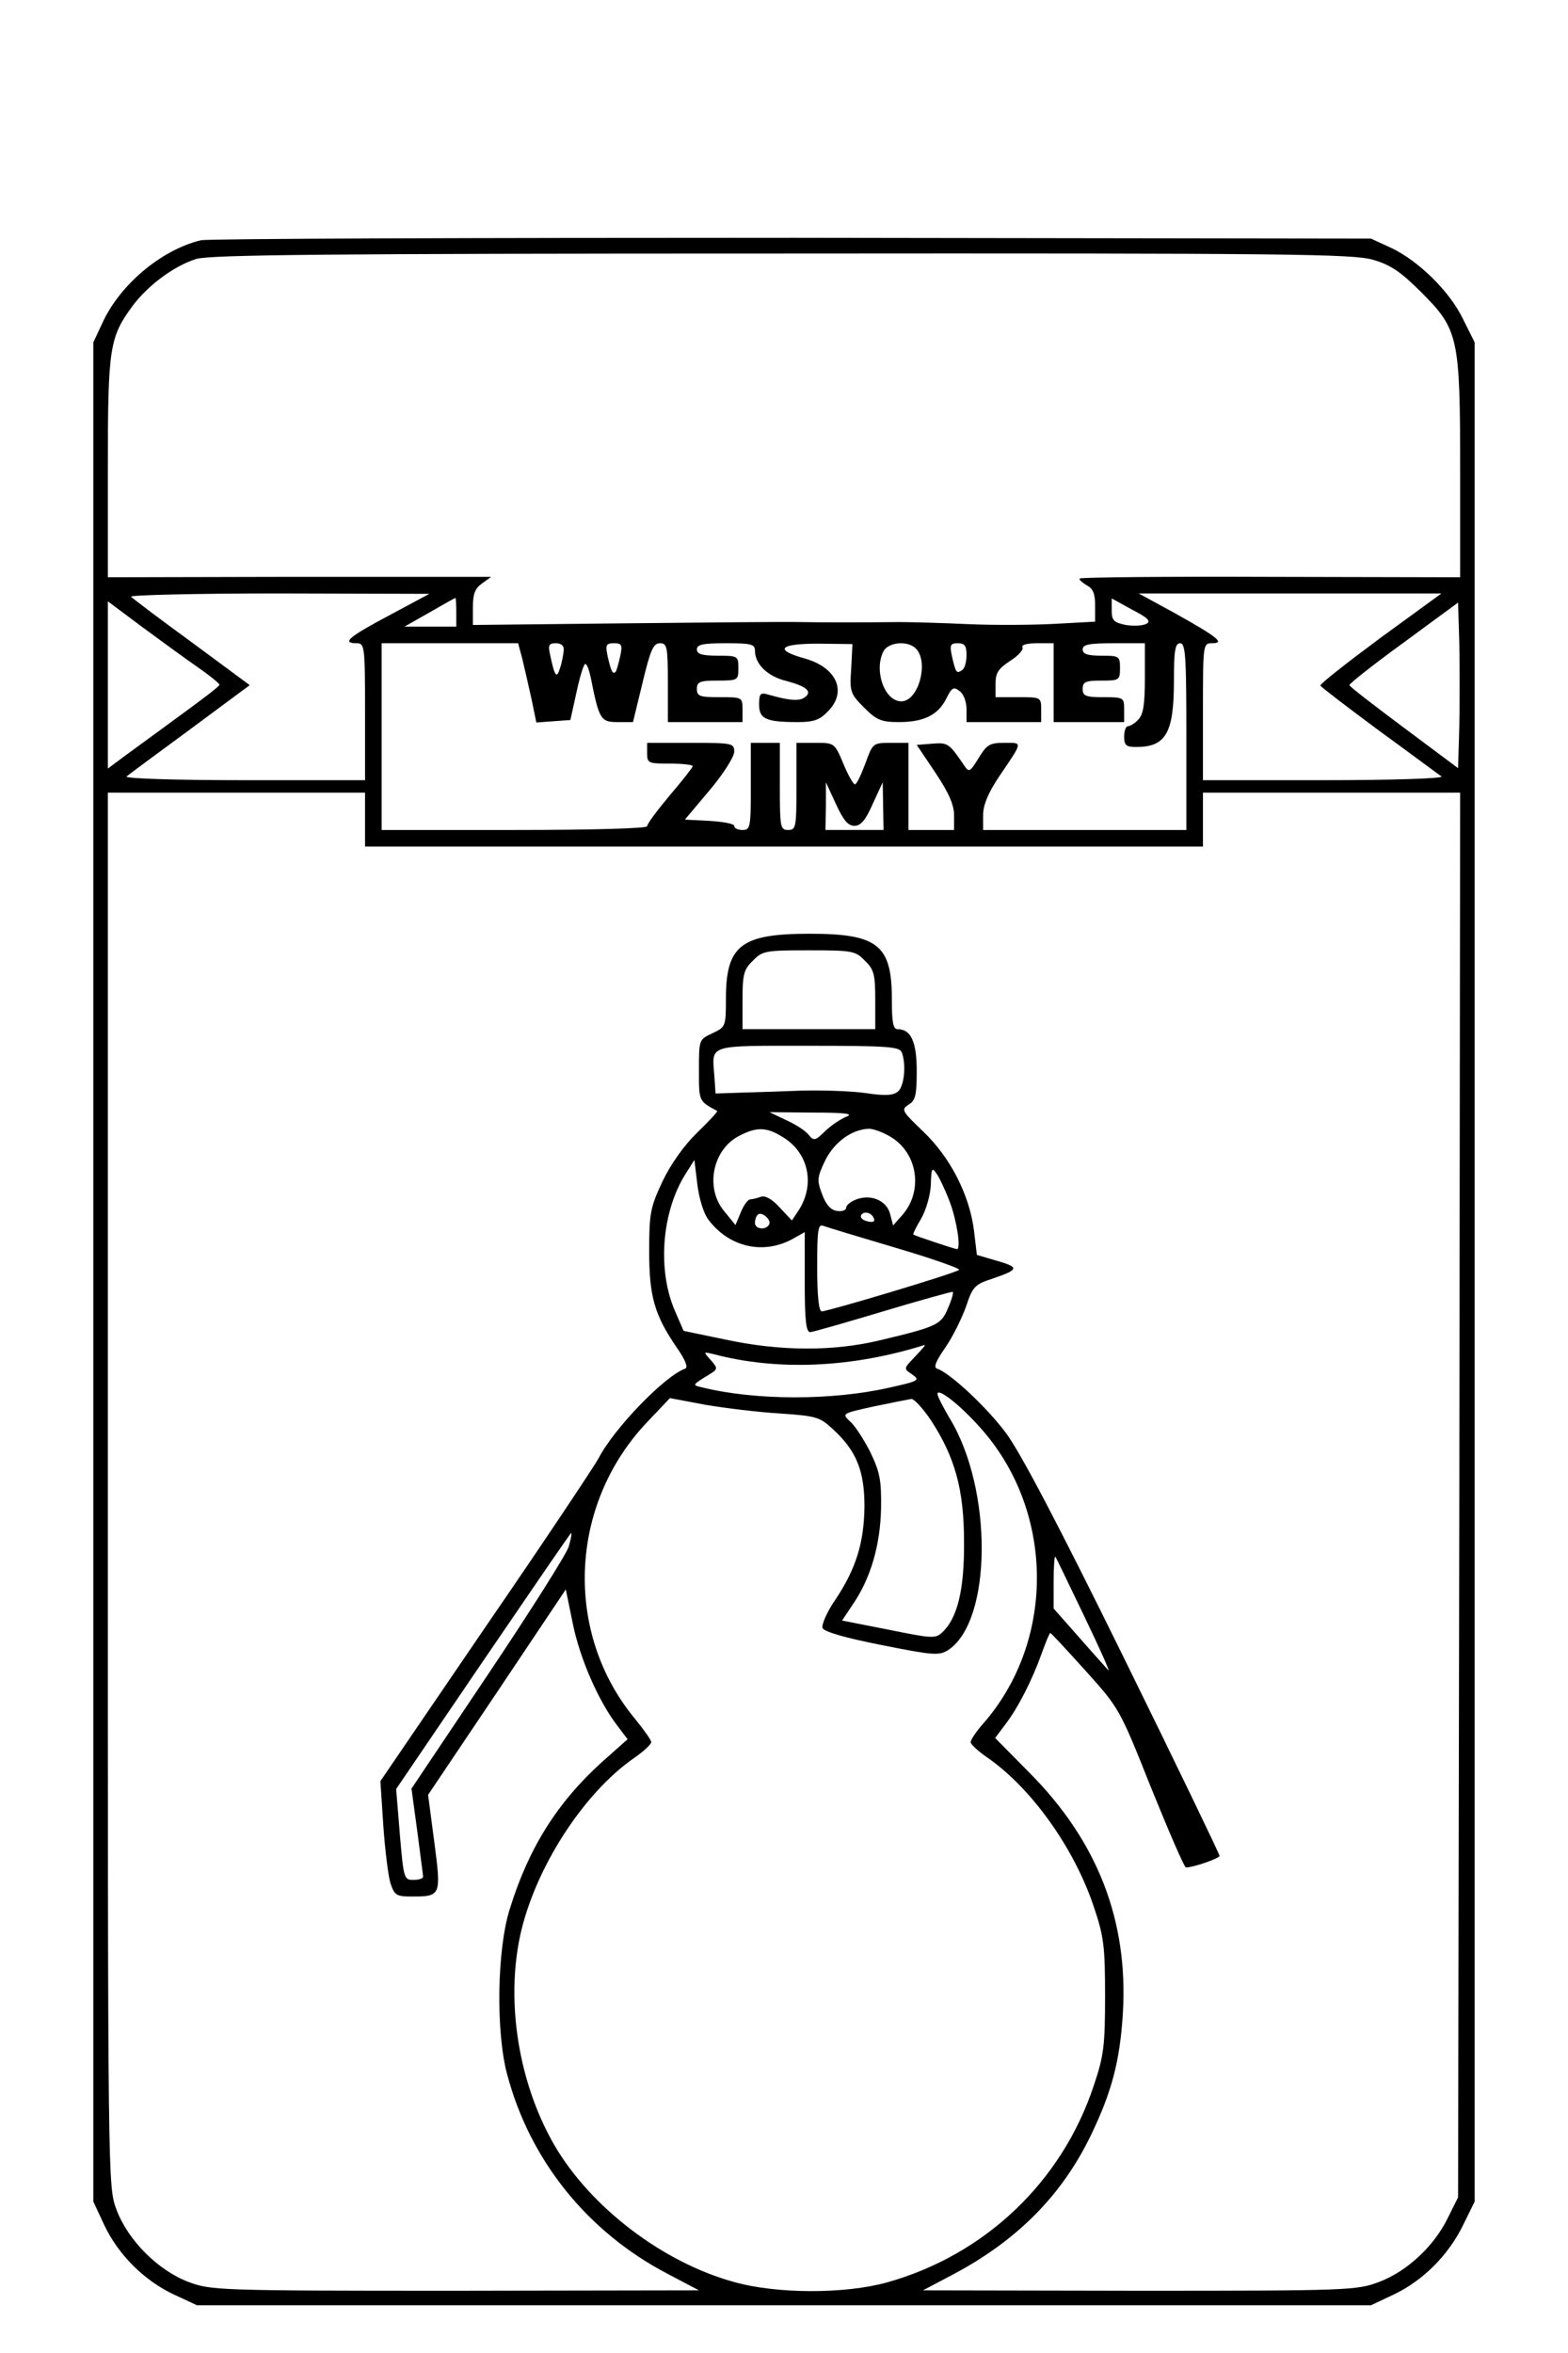 <?xml version="1.0" encoding="UTF-8" standalone="yes"?>
<svg version="1.0" xmlns="http://www.w3.org/2000/svg" width="100mm" height="150mm" viewBox="0 0 378 567" preserveAspectRatio="xMidYMid meet">
  <g transform="translate(0,567) scale(0.1,-0.1)" fill="#000000" stroke="none">
    <path d="M484 5091 c-95 -23 -195 -107 -237 -199 l-22 -47 0 -2240 0 -2240 26
-56 c34 -72 96 -134 168 -168 l56 -26 1415 0 1415 0 55 26 c70 33 132 95 167
167 l28 57 0 2240 0 2240 -28 56 c-32 67 -108 141 -174 172 l-48 22 -1395 2
c-767 0 -1409 -2 -1426 -6z m2826 -47 c42 -12 67 -29 116 -78 90 -90 94 -108
94 -428 l0 -259 -456 1 c-251 1 -458 -1 -461 -4 -3 -2 5 -9 16 -16 16 -8 21
-20 21 -49 l0 -39 -92 -5 c-51 -3 -147 -4 -213 -1 -66 3 -141 5 -167 5 -89 -1
-188 -1 -240 0 -29 1 -218 -1 -420 -3 l-368 -4 0 42 c0 33 5 46 22 58 l22 16
-24 0 c-14 0 -222 0 -462 0 l-438 -1 0 264 c0 289 4 314 59 389 37 50 100 97
154 114 34 10 310 13 1413 13 1226 1 1376 -1 1424 -15z m-2372 -857 c-98 -52
-115 -67 -78 -67 19 0 20 -7 20 -165 l0 -165 -292 0 c-169 0 -288 4 -283 9 6
5 75 56 154 114 l143 106 -138 102 c-77 56 -143 106 -148 111 -6 4 154 8 355
8 l364 -1 -97 -52z m2390 -54 c-81 -60 -146 -111 -145 -115 1 -3 65 -52 142
-109 77 -56 144 -106 150 -110 5 -5 -120 -9 -283 -9 l-292 0 0 165 c0 163 0
165 22 165 32 0 13 15 -89 72 l-88 48 365 0 365 0 -147 -107z m-2228 62 l0
-35 -62 0 -63 0 60 34 c33 19 61 35 63 35 1 1 2 -15 2 -34z m1664 -28 c-9 -5
-31 -6 -50 -3 -29 6 -34 11 -34 35 l0 29 49 -27 c39 -20 46 -28 35 -34z
m-2287 -105 c29 -20 52 -39 52 -42 1 -3 -41 -35 -92 -72 -50 -37 -111 -81
-134 -98 l-43 -32 0 201 0 202 83 -62 c45 -33 105 -77 134 -97z m3041 -142
l-3 -101 -130 97 c-71 53 -131 99 -132 103 -1 3 57 49 130 102 l132 97 3 -99
c1 -54 1 -144 0 -199z m-2259 163 c5 -21 15 -64 22 -96 l12 -58 41 3 41 3 15
68 c8 37 17 67 21 67 4 0 9 -14 13 -32 20 -101 24 -108 64 -108 l38 0 23 95
c19 79 26 95 42 95 17 0 19 -8 19 -95 l0 -95 90 0 90 0 0 30 c0 30 -1 30 -55
30 -48 0 -55 2 -55 20 0 17 7 20 50 20 49 0 50 1 50 30 0 29 -1 30 -50 30 -38
0 -50 4 -50 15 0 12 14 15 70 15 60 0 70 -2 70 -18 0 -32 30 -62 76 -73 49
-13 64 -26 43 -40 -13 -9 -37 -7 -86 7 -20 6 -23 3 -23 -24 0 -34 16 -42 93
-42 38 0 53 5 72 25 48 47 23 106 -54 128 -76 21 -63 36 31 36 l83 -1 -3 -59
c-4 -56 -2 -61 31 -94 30 -30 41 -35 84 -35 60 0 94 17 114 56 13 27 18 30 32
19 10 -7 17 -26 17 -44 l0 -31 90 0 90 0 0 30 c0 30 -1 30 -55 30 l-55 0 0 33
c0 26 7 36 36 55 19 12 32 27 29 32 -4 6 11 10 34 10 l41 0 0 -95 0 -95 85 0
85 0 0 30 c0 29 -1 30 -50 30 -43 0 -50 3 -50 20 0 17 7 20 45 20 43 0 45 1
45 30 0 29 -2 30 -45 30 -33 0 -45 4 -45 15 0 12 15 15 75 15 l75 0 0 -84 c0
-64 -4 -88 -16 -100 -8 -9 -20 -16 -25 -16 -5 0 -9 -11 -9 -25 0 -21 5 -25 29
-25 72 0 91 34 91 160 0 73 3 90 15 90 13 0 15 -32 15 -225 l0 -225 -245 0
-245 0 0 36 c0 24 12 53 38 92 59 87 58 82 13 82 -35 0 -42 -4 -62 -37 -21
-34 -23 -35 -35 -17 -36 53 -39 55 -77 52 l-37 -3 45 -67 c32 -48 45 -77 45
-103 l0 -35 -55 0 -55 0 0 105 0 105 -43 0 c-43 0 -43 -1 -61 -50 -10 -27 -21
-50 -25 -50 -4 0 -17 23 -28 50 -21 50 -22 50 -67 50 l-46 0 0 -105 c0 -98 -1
-105 -20 -105 -19 0 -20 7 -20 105 l0 105 -35 0 -35 0 0 -105 c0 -98 -1 -105
-20 -105 -11 0 -20 4 -20 10 0 5 -27 10 -60 12 l-59 3 59 70 c33 39 59 80 60
93 0 21 -3 22 -105 22 l-105 0 0 -25 c0 -24 3 -25 55 -25 30 0 55 -3 55 -6 0
-3 -25 -35 -55 -70 -30 -36 -55 -69 -55 -75 0 -5 -126 -9 -320 -9 l-320 0 0
225 0 225 165 0 164 0 10 -37z m100 20 c-1 -10 -4 -29 -9 -43 -8 -27 -13 -20
-24 33 -5 22 -3 27 14 27 13 0 20 -6 19 -17z m136 -15 c-4 -18 -9 -35 -11 -37
-7 -7 -11 2 -19 37 -6 28 -4 32 15 32 19 0 21 -4 15 -32z m715 17 c29 -35 3
-125 -37 -125 -41 0 -67 75 -43 121 13 23 62 26 80 4z m120 -14 c0 -17 -5 -33
-11 -36 -13 -9 -15 -6 -24 33 -6 28 -4 32 14 32 17 0 21 -6 21 -29z m-270
-411 c15 0 27 14 44 53 l24 52 1 -57 1 -58 -70 0 -70 0 1 58 0 57 24 -52 c18
-39 29 -53 45 -53z m-1180 15 l0 -65 1010 0 1010 0 0 65 0 65 310 0 310 0 -2
-1692 -3 -1693 -25 -50 c-33 -68 -99 -129 -166 -154 -53 -20 -74 -21 -577 -21
l-522 1 72 38 c155 82 263 191 333 336 50 104 70 178 77 295 13 222 -61 413
-225 578 l-83 84 24 32 c31 40 65 107 88 171 10 28 19 50 21 50 2 0 40 -41 85
-91 81 -90 82 -91 158 -282 43 -106 80 -192 84 -192 18 0 81 22 81 28 0 4
-104 220 -232 480 -157 319 -249 494 -283 539 -46 62 -135 145 -166 155 -9 3
-3 18 20 51 18 26 40 71 50 99 16 48 21 53 64 67 64 22 65 27 10 43 l-48 14
-7 59 c-11 86 -57 176 -122 238 -52 50 -54 53 -36 65 17 10 20 23 20 81 0 71
-14 101 -46 101 -11 0 -14 16 -14 73 0 130 -34 157 -198 157 -166 0 -202 -28
-202 -157 0 -67 -1 -68 -33 -83 -32 -15 -32 -15 -32 -89 0 -75 -1 -74 44 -98
2 -1 -20 -25 -48 -52 -32 -31 -64 -76 -84 -118 -29 -62 -32 -76 -32 -168 0
-110 13 -154 67 -233 21 -30 27 -47 20 -50 -48 -16 -172 -144 -209 -216 -9
-17 -130 -199 -271 -404 l-255 -374 7 -106 c4 -59 12 -122 17 -139 10 -30 14
-33 52 -33 70 0 71 2 54 131 l-15 114 166 247 166 248 17 -83 c17 -83 61 -185
107 -245 l25 -33 -63 -56 c-107 -97 -176 -207 -221 -353 -31 -97 -34 -298 -6
-400 55 -206 193 -378 386 -479 l76 -40 -587 -1 c-571 0 -589 1 -643 21 -74
28 -146 100 -174 174 -21 56 -21 57 -21 1735 l0 1680 310 0 310 0 0 -65z
m1205 -340 c22 -21 25 -33 25 -95 l0 -70 -160 0 -160 0 0 70 c0 62 3 74 25 95
23 24 31 25 135 25 104 0 112 -1 135 -25z m89 -221 c11 -29 6 -81 -9 -94 -12
-10 -31 -11 -78 -4 -34 5 -102 7 -152 6 -49 -2 -117 -4 -150 -5 l-60 -2 -3 44
c-6 75 -17 71 227 71 190 0 220 -2 225 -16z m-134 -155 c-14 -6 -37 -21 -51
-35 -24 -23 -27 -24 -40 -8 -8 10 -32 25 -54 35 l-40 19 105 -1 c80 0 99 -3
80 -10z m-153 -49 c62 -37 79 -114 38 -177 l-16 -24 -30 32 c-18 20 -35 29
-45 25 -9 -3 -20 -6 -25 -6 -6 0 -16 -14 -23 -31 l-13 -31 -26 32 c-49 57 -29
152 37 184 41 21 65 20 103 -4z m261 0 c64 -39 78 -129 28 -187 l-23 -26 -7
27 c-8 33 -46 49 -81 36 -14 -5 -25 -14 -25 -20 0 -6 -10 -10 -22 -8 -15 2
-27 15 -36 40 -13 34 -12 41 7 81 22 45 65 76 106 77 11 0 35 -9 53 -20z
m-441 -198 c49 -66 130 -86 201 -49 l32 18 0 -121 c0 -89 3 -120 13 -120 6 0
86 23 176 50 90 27 166 48 168 47 2 -2 -3 -20 -12 -40 -16 -39 -26 -44 -165
-77 -113 -27 -240 -26 -371 2 l-101 21 -20 46 c-44 99 -33 240 24 331 l22 35
7 -58 c4 -34 15 -70 26 -85z m583 41 c17 -46 27 -113 17 -113 -5 0 -101 32
-105 35 -2 1 7 19 19 39 12 22 22 56 23 82 1 38 3 42 13 27 7 -9 22 -41 33
-70z m-436 -54 c-8 -14 -34 -11 -34 4 0 8 3 17 7 20 9 9 34 -13 27 -24z m253
14 c3 -7 -4 -9 -16 -6 -12 3 -18 9 -15 15 7 11 26 6 31 -9z m53 -70 c88 -26
156 -50 152 -53 -8 -8 -316 -100 -331 -100 -7 0 -11 37 -11 106 0 91 2 105 15
100 8 -3 87 -27 175 -53z m46 -262 c-28 -29 -28 -29 -7 -43 20 -14 16 -16 -56
-32 -137 -31 -322 -31 -451 1 -23 5 -22 6 8 25 32 19 32 19 14 40 -19 21 -19
21 6 15 155 -41 334 -33 509 22 3 0 -8 -12 -23 -28z m156 -170 c179 -198 184
-509 12 -710 -19 -21 -34 -43 -34 -49 0 -5 18 -22 40 -37 107 -74 210 -219
257 -360 24 -71 27 -95 27 -215 0 -119 -3 -144 -27 -215 -77 -233 -263 -409
-499 -475 -101 -28 -265 -28 -368 1 -172 47 -346 180 -433 329 -86 148 -118
343 -83 506 35 161 152 343 275 428 23 16 41 33 41 38 0 5 -18 30 -39 56 -172
207 -160 516 29 715 l55 58 85 -16 c47 -8 128 -18 180 -21 89 -6 97 -9 128
-38 57 -52 76 -101 76 -186 -1 -87 -20 -150 -71 -226 -20 -29 -33 -60 -30 -67
3 -9 56 -24 142 -41 126 -25 138 -26 161 -12 106 70 108 388 3 559 -16 27 -29
53 -29 58 0 16 54 -26 102 -80z m-118 17 c58 -89 80 -167 80 -293 1 -116 -16
-185 -53 -219 -16 -15 -26 -14 -129 7 l-112 22 26 39 c43 63 66 142 68 231 1
69 -3 88 -26 136 -16 31 -37 64 -49 74 -20 19 -19 19 58 36 43 9 84 17 90 18
7 0 28 -23 47 -51z m-873 -305 c-5 -17 -92 -155 -194 -307 l-185 -276 14 -103
c7 -56 14 -105 14 -109 0 -5 -11 -8 -24 -8 -22 0 -23 4 -32 109 l-9 110 210
309 c116 170 211 309 212 308 2 -1 -1 -16 -6 -33z m1243 -168 c37 -77 63 -135
58 -130 -5 6 -37 41 -71 80 l-61 69 0 65 c0 35 2 62 4 60 2 -2 33 -67 70 -144z"/>
  </g>
</svg>